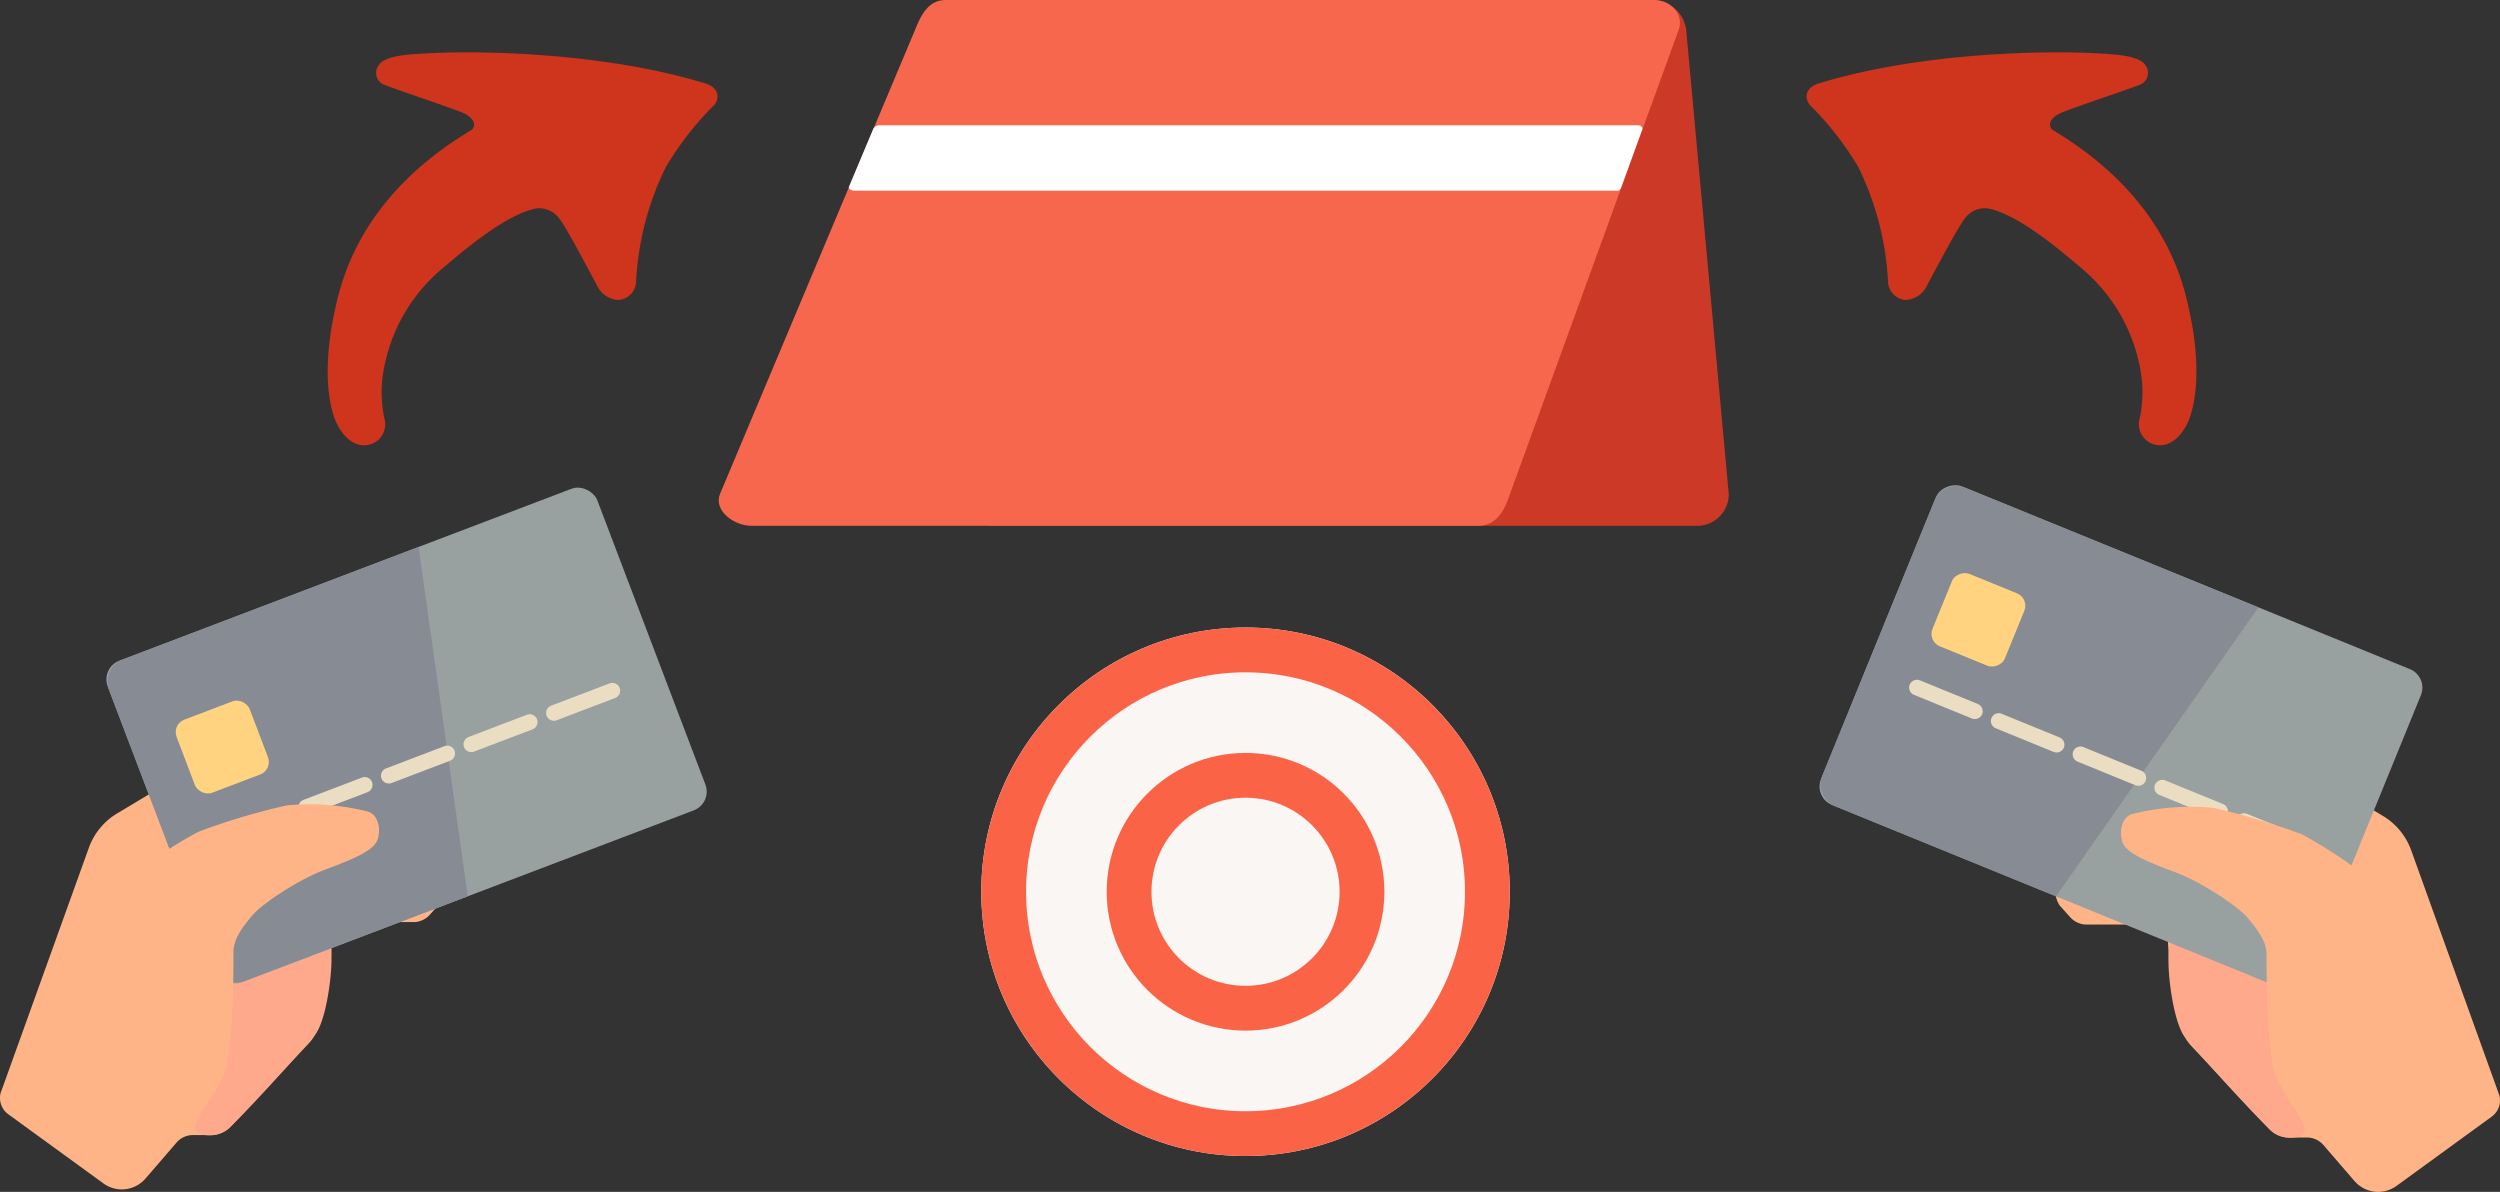 <svg xmlns="http://www.w3.org/2000/svg" width="279.096" height="133.057"><rect width="100%" height="100%" fill="#333333" stroke="none"/><path d="M96.48 61.92h78.7a3.53 3.53 0 0 0 3.7-3.521l-4.736-51.658a3.828 3.828 0 0 0-3.7-3.521H92.4c-.422 0-3.7 1.573-3.7 3.521L92.784 58.4c0 1.947 3.274 3.52 3.696 3.52Z" transform="translate(14.116 -3.221)" fill="#cc3a27" style="isolation:isolate"/><path d="M154.247 61.92H73.11c-1.948 0-4.225-1.69-3.521-3.521L91.3 6.741c.739-1.889 1.573-3.521 3.521-3.521h79.049c1.948 0 3.485 1.737 2.687 3.521L157.78 58.4c-.6 1.889-1.573 3.521-3.521 3.521Z" transform="translate(10.777 -3.221)" fill="#f7674d" style="isolation:isolate"/><path d="M167.625 22.439h-85.21c-.246 0-.645-.2-.563-.434l2.7-6.431a.734.734 0 0 1 .634-.434h84.774c.246 0 .54.2.458.446l-2.335 6.431c-.082.258-.223.434-.458.434Z" transform="translate(12.926 -1.153)" fill="#fff" style="isolation:isolate"/><path d="M34.612 19.718c.27-.387 1.1-.868 3.075-1.068 6.384-.622 21.663-.411 33.422 3.227 1.244.411 1.6 1.432.915 2.359a34.7 34.7 0 0 0-5.433 6.964 32.723 32.723 0 0 0-3.309 12.721 2.127 2.127 0 0 1-1.9 2.1 2.717 2.717 0 0 1-2.324-1.361c-.5-.915-3.744-7.147-4.506-7.921a2.8 2.8 0 0 0-2.417-.939c-3.145.622-7.323 3.99-10.843 7.018a19.122 19.122 0 0 0-6.1 10.55 14.019 14.019 0 0 0 0 5.926 2.347 2.347 0 0 1-2.57 2.934c-1.408-.153-2.488-1.631-2.981-2.934-.411-1.08-1.549-4.882 0-12.064.739-3.45 2.875-12.815 15.3-20.208.552-.552.164-1.326-.833-1.819s-8.52-2.957-9.165-3.309a1.434 1.434 0 0 1-.34-2.159Z" transform="translate(7.731 -12.533)" fill="#cf341c" style="isolation:isolate"/><path d="M213.262 19.718c-.27-.387-1.1-.868-3.075-1.068-6.384-.622-21.663-.411-33.422 3.227-1.244.411-1.6 1.432-.915 2.359a34.7 34.7 0 0 1 5.433 6.959 32.723 32.723 0 0 1 3.309 12.721 2.127 2.127 0 0 0 1.9 2.1 2.717 2.717 0 0 0 2.324-1.361c.5-.915 3.744-7.147 4.506-7.921a2.8 2.8 0 0 1 2.417-.939c3.145.622 7.323 3.99 10.843 7.018a19.122 19.122 0 0 1 6.1 10.55 14.019 14.019 0 0 1 0 5.926 2.347 2.347 0 0 0 2.57 2.934c1.408-.153 2.488-1.631 2.981-2.934.411-1.08 1.549-4.882 0-12.064-.739-3.45-2.875-12.815-15.3-20.208-.552-.552-.164-1.326.833-1.819s8.52-2.957 9.165-3.309a1.434 1.434 0 0 0 .34-2.159Z" transform="translate(26.18 -12.533)" fill="#cf341c" style="isolation:isolate"/><path d="m.14 121.826 9.775-27.167a7.4 7.4 0 0 1 3.145-3.841l9.224-5.527a9.315 9.315 0 0 1 4.788-1.326h10.9a4.829 4.829 0 0 1 4.1 2.265l7.112 11.371a2.987 2.987 0 0 1-.012 3.192l-1.188 1.325a2.521 2.521 0 0 1-1.631.821h-8.391a.827.827 0 0 0-.833.786l-.2 3.614a3.755 3.755 0 0 1-.164.951l-.986 5.563a5.186 5.186 0 0 1-1.314 2.629l-8.708 9.283a2.976 2.976 0 0 1-2.183.951h-2.03a2.423 2.423 0 0 0-1.831.833l-3.474 4.025a3.489 3.489 0 0 1-4.694.54l-10.631-7.73a2.244 2.244 0 0 1-.786-2.558Z" fill="#ffb487"/><path d="M36.848 105.317c.54 1.866-.329 8.5-1.631 10.128-.962 1.2-6.431 7.346-9.459 10.327a3.31 3.31 0 0 1-2.77.951c-3.438-.164 1.643-4.506 2.335-7.816a68.334 68.334 0 0 0 .7-9.975s10.268-5.48 10.808-3.614Z" fill="#fea88c"/><g transform="translate(11.233 53.771)"><rect width="58.477" height="38.409" rx="2.23" transform="rotate(-20.82 56.566 10.392)" fill="#98a0a0"/><path d="M2.45 19.86 35.496 7.29l5.492 39-24.879 9.459a2.62 2.62 0 0 1-3.38-1.514l-11.794-31a2.62 2.62 0 0 1 1.514-3.38Z" fill="#878c94"/><rect width="8.731" height="8.731" rx="1.49" transform="rotate(-20.82 77.73 -8.087)" fill="#ffd380"/><path d="m13.434 39.023 6.525-2.488a.876.876 0 0 1 1.127.5.876.876 0 0 1-.5 1.127l-6.525 2.488a.876.876 0 0 1-1.127-.5.876.876 0 0 1 .5-1.127Zm9.212-3.497 6.525-2.488a.876.876 0 0 1 1.127.5.876.876 0 0 1-.5 1.127l-6.53 2.494a.876.876 0 0 1-1.127-.5.876.876 0 0 1 .505-1.133Zm9.212-3.509 6.525-2.488a.876.876 0 0 1 1.127.5.876.876 0 0 1-.5 1.127l-6.525 2.488a.876.876 0 0 1-1.127-.5.876.876 0 0 1 .5-1.127Zm9.212-3.509 6.525-2.487a.876.876 0 0 1 1.127.5.876.876 0 0 1-.5 1.127l-6.525 2.488a.876.876 0 0 1-1.127-.5.876.876 0 0 1 .5-1.128Zm9.221-3.497 6.525-2.488a.876.876 0 0 1 1.127.5.876.876 0 0 1-.5 1.127l-6.525 2.488a.876.876 0 0 1-1.127-.5.876.876 0 0 1 .5-1.127Z" fill="#ebddc2"/></g><path d="M23.387 122.73a11 11 0 0 0 2.03-4.852c.669-3.309.645-10.3.645-11.63s.892-2.629 2.112-4.06 5.4-4.107 8.086-5.093c4.624-1.69 5.762-2.535 5.985-3.685s-.106-2.488-1.2-2.816a26.915 26.915 0 0 0-9.036-.681 74.5 74.5 0 0 0-9.858 2.946 49.169 49.169 0 0 0-6.157 3.919" fill="#ffb487"/><g transform="translate(202.456 53.458)"><path d="m76.5 68.638-9.775-27.167a7.4 7.4 0 0 0-3.145-3.837l-9.224-5.527a9.315 9.315 0 0 0-4.788-1.326h-10.9a4.829 4.829 0 0 0-4.1 2.265l-7.112 11.371a2.987 2.987 0 0 0 .012 3.192l1.185 1.326a2.521 2.521 0 0 0 1.631.821h8.391a.827.827 0 0 1 .833.786l.2 3.614a3.755 3.755 0 0 0 .164.951l.986 5.563a5.186 5.186 0 0 0 1.314 2.629l8.708 9.283a2.976 2.976 0 0 0 2.183.951h2.028a2.423 2.423 0 0 1 1.831.833l3.474 4.025a3.489 3.489 0 0 0 4.694.54l10.632-7.734a2.244 2.244 0 0 0 .786-2.558Z" fill="#ffb487"/><path d="M39.792 52.126c-.54 1.866.329 8.5 1.631 10.128.962 1.2 6.431 7.346 9.459 10.327a3.31 3.31 0 0 0 2.77.951c3.438-.164-1.643-4.506-2.335-7.816a68.334 68.334 0 0 1-.7-9.975s-10.268-5.48-10.808-3.614Z" fill="#fea88c"/><rect width="38.409" height="58.477" rx="2.23" transform="rotate(-67.81 26.458 17.782)" fill="#98a0a0"/><path d="m16.932.995 32.73 13.355-22.59 32.26L2.415 36.553a2.617 2.617 0 0 1-1.432-3.415L13.504 2.427A2.617 2.617 0 0 1 16.919.995Z" fill="#878c94"/><rect width="8.731" height="8.731" rx="1.49" transform="rotate(-67.81 19.848 -.397)" fill="#ffd380"/><path d="m11.877 22.494 6.466 2.64a.882.882 0 0 1 .481 1.138.882.882 0 0 1-1.138.481l-6.466-2.64a.882.882 0 0 1-.481-1.138.882.882 0 0 1 1.138-.481Zm9.127 3.732 6.466 2.64a.882.882 0 0 1 .481 1.138.882.882 0 0 1-1.138.481l-6.466-2.64a.882.882 0 0 1-.481-1.138.882.882 0 0 1 1.138-.481Zm9.13 3.72 6.466 2.64a.882.882 0 0 1 .481 1.138.882.882 0 0 1-1.138.481l-6.466-2.638a.882.882 0 0 1-.481-1.138.882.882 0 0 1 1.138-.483Zm9.13 3.72 6.463 2.641a.882.882 0 0 1 .481 1.138.882.882 0 0 1-1.138.481l-6.466-2.64a.882.882 0 0 1-.481-1.138.882.882 0 0 1 1.141-.482Zm9.13 3.732 6.466 2.64a.882.882 0 0 1 .481 1.138.882.882 0 0 1-1.138.481l-6.466-2.64a.882.882 0 0 1-.481-1.138.882.882 0 0 1 1.138-.481Z" fill="#ebddc2"/><path d="M53.252 69.541a11 11 0 0 1-2.03-4.847c-.669-3.309-.645-10.3-.645-11.63s-.892-2.629-2.112-4.06-5.4-4.107-8.086-5.093c-4.624-1.69-5.762-2.535-5.985-3.685s.106-2.488 1.2-2.816a26.916 26.916 0 0 1 9.036-.681 74.5 74.5 0 0 1 9.858 2.946 49.171 49.171 0 0 1 6.161 3.92" fill="#ffb487"/></g><g transform="translate(109.548 70.056)" fill="#f9f6f3" stroke="#fb6346" stroke-width="5"><circle cx="29.5" cy="29.5" r="29.5" stroke="none"/><circle cx="29.5" cy="29.5" r="27" fill="none"/></g><g transform="translate(123.548 84.056)" fill="#f9f6f3" stroke="#fb6346" stroke-width="5"><circle cx="15.5" cy="15.5" r="15.5" stroke="none"/><circle cx="15.5" cy="15.5" r="13" fill="none"/></g></svg>